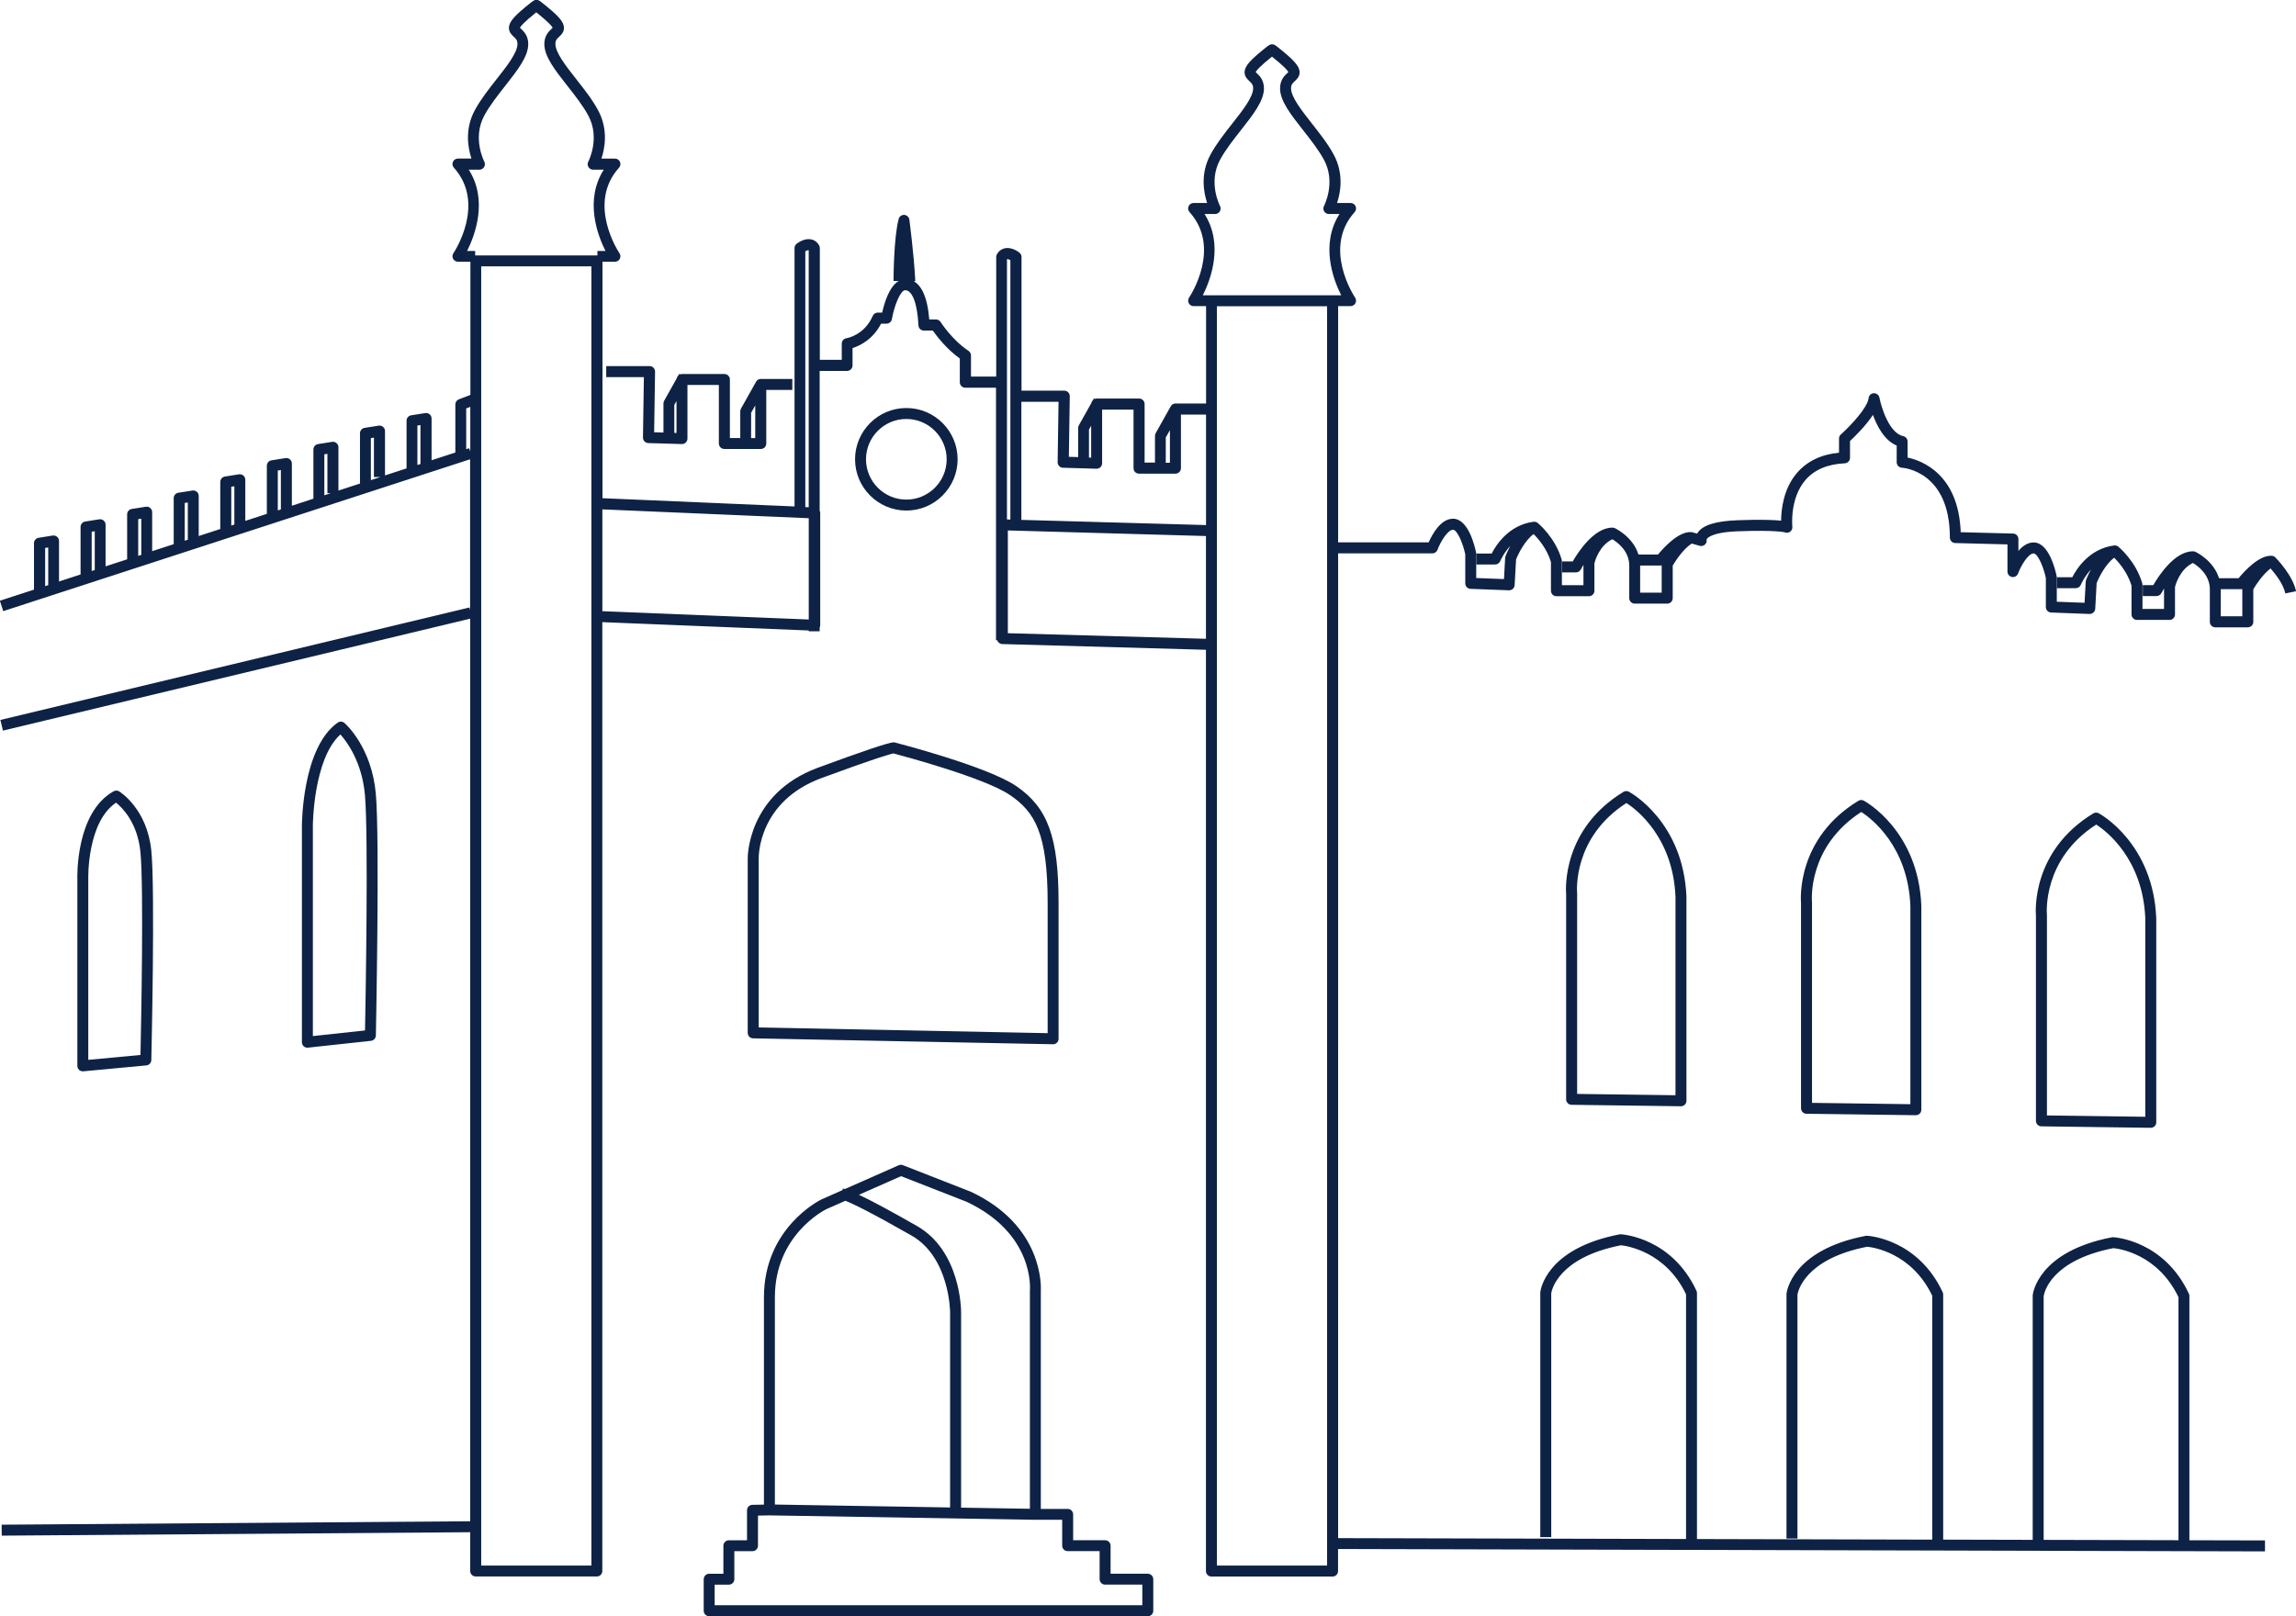 <?xml version="1.0" encoding="UTF-8"?><svg id="Layer_2" xmlns="http://www.w3.org/2000/svg" viewBox="0 0 628.63 442.61"><defs><style>.cls-1{fill:#0e2245;stroke-width:0px;}</style></defs><path class="cls-1" d="m165.95,103.28h10.34l-.25,16.54c-.01.82.64,1.5,1.46,1.52l9.17.27c.4.02.8-.14,1.09-.42.29-.28.46-.67.46-1.08v-14.68h8.6v16.03c0,.83.67,1.5,1.5,1.5h9.98c.83,0,1.5-.67,1.5-1.5v-14.68h7.13v-3h-8.63c-.56,0-1.05.31-1.3.77h0s-4.13,7.37-4.13,7.37c-.13.22-.19.48-.19.73v7.31h-2.84v-16.03c0-.83-.67-1.5-1.5-1.5h-11.6c-.18,0-.36.04-.52.1l-.25-.14-.25.45c-.23.21-.39.49-.45.8l-3.43,6.12c-.13.22-.19.48-.19.73v7.97l-2.55-.08.25-16.59c0-.4-.15-.79-.43-1.08-.28-.29-.67-.45-1.07-.45h-11.87v3Zm39.7,9.77l1.13-2.02v8.94h-1.13v-6.92Zm-21.03-2.16l.6-1.06v8.74l-.6-.02v-7.66Z"/><path class="cls-1" d="m204.72,235.13v47.73c0,.82.65,1.48,1.47,1.5l82.11,1.62s.02,0,.03,0c.39,0,.77-.15,1.05-.43.29-.28.45-.67.45-1.07v-37.21c0-17.99-2.92-26.06-11.57-31.98-7.81-5.35-32.2-11.68-33.24-11.95-.12-.03-.25-.05-.38-.05-1.2,0-8.76,2.54-20.74,6.97-19.39,7.17-19.19,24.73-19.18,24.87Zm39.87-28.8c2.9.76,25.05,6.69,31.98,11.43,6.81,4.66,10.27,10.5,10.27,29.5v35.68l-79.11-1.56v-46.29c-.01-.63-.1-15.62,17.22-22.02,14.86-5.49,18.78-6.55,19.64-6.75Z"/><path class="cls-1" d="m262.19,125.78c0-7.74-6.3-14.04-14.04-14.04s-14.04,6.3-14.04,14.04,6.3,14.04,14.04,14.04,14.04-6.3,14.04-14.04Zm-25.08,0c0-6.09,4.95-11.04,11.04-11.04s11.04,4.95,11.04,11.04-4.95,11.04-11.04,11.04-11.04-4.95-11.04-11.04Z"/><path class="cls-1" d="m622.96,152.63c-.26-.26-.61-.4-.96-.42h0c-3.48-.25-7.56,4.28-9.09,6.14h-5.35c-1.5-4.84-6.23-7.12-6.46-7.23-.19-.09-.4-.13-.61-.14h0s-.06,0-.1,0c-5.02,0-9.4,6.78-10.83,9.26h-2.89v3h3.77c.56,0,1.07-.31,1.33-.8.21-.4.46-.83.73-1.27v5.59h-5.9v-6.59c0-.14-.02-.28-.06-.41-1.73-6.04-6.36-9.89-6.56-10.05-.32-.27-.74-.37-1.14-.32h0s-.04,0-.06,0c0,0,0,0-.01,0-6.77.91-10.24,6.44-11.39,8.69h-4.17v3h5.12c.61,0,1.17-.38,1.39-.94.02-.04.88-2.13,2.76-4.15-.83,1.53-1.29,2.72-1.33,2.84-.05.14-.08.29-.09.44l-.32,5.81-7.6-.29v-6.65c0-.1,0-.2-.03-.29-.31-1.55-2.07-9.3-6.32-9.3-1.65,0-3.05,1.02-4.16,2.32v-3.25c0-.81-.65-1.48-1.46-1.5l-14.34-.37c-.58-15.99-10.74-19.64-14.54-20.44v-4.39c0-.71-.49-1.32-1.19-1.47-3.84-.82-6.01-7.89-6.53-10.55-.14-.73-.8-1.23-1.54-1.21-.74.03-1.35.61-1.42,1.35-.25,2.52-4.79,7.44-7.6,9.95-.32.28-.5.69-.5,1.12v3.86c-4.91.49-8.78,2.36-11.51,5.55-3.76,4.39-4.32,10.12-4.34,13.07-1.92-.2-5.46-.35-11.83-.12-5.97.21-9.56,1.31-10.98,3.36-.07.1-.13.2-.19.31l-1.31-.37c-.1-.03-.21-.05-.31-.05-3.47-.23-7.56,4.29-9.09,6.15h-5.35c-1.5-4.84-6.23-7.12-6.46-7.23-.19-.09-.4-.13-.61-.14h0s-.06,0-.1,0c-5.02,0-9.4,6.78-10.83,9.26h-2.89v3h3.77c.56,0,1.07-.31,1.33-.8.21-.4.46-.83.73-1.27v5.58h-5.9v-6.59c0-.14-.02-.28-.06-.41-1.73-6.04-6.36-9.89-6.56-10.05-.32-.27-.74-.37-1.14-.32h0s-.04,0-.06,0c0,0,0,0-.01,0-6.77.91-10.24,6.44-11.39,8.69h-4.17v3h5.12c.61,0,1.17-.38,1.39-.94.02-.04.88-2.13,2.76-4.15-.83,1.53-1.29,2.72-1.33,2.84-.05.14-.08.29-.09.44l-.32,5.81-7.6-.29v-6.65c0-.1,0-.2-.03-.29-.31-1.55-2.07-9.3-6.32-9.3-3.4,0-5.72,4.32-6.67,6.47h-24.79v-64.69h3.41c.55,0,1.06-.31,1.32-.79.26-.49.23-1.08-.08-1.54-.37-.55-8.93-13.65-.13-23.42.4-.44.5-1.07.26-1.61-.24-.54-.78-.89-1.37-.89h-3.7c.94-2.83,1.91-8-.91-13.23-1.58-2.94-3.83-5.79-6-8.55-2.8-3.56-5.69-7.24-5.69-9.61,0-1.02.43-1.42,1.03-1.98.58-.54,1.37-1.28,1.31-2.52-.07-1.62-1.56-3.31-6.21-6.97l-.46-.33c-.52-.37-1.21-.37-1.73,0l-.52.37c-4.58,3.62-6.08,5.3-6.14,6.93-.05,1.24.74,1.98,1.31,2.52.6.56,1.03.96,1.03,1.98,0,2.38-2.89,6.06-5.69,9.61-2.17,2.76-4.41,5.61-6,8.55-2.82,5.23-1.85,10.4-.91,13.23h-3.7c-.59,0-1.13.35-1.37.89-.24.54-.14,1.17.26,1.61,8.8,9.78.24,22.87-.13,23.42-.31.46-.34,1.05-.08,1.54.26.49.77.79,1.32.79h3.41v26.66h-8.37c-.56,0-1.05.31-1.3.77h0s-4.13,7.37-4.13,7.37c-.13.22-.19.48-.19.73v7.31h-2.84v-16.03c0-.83-.67-1.5-1.5-1.5h-11.6c-.18,0-.36.04-.52.1l-.25-.14-.25.45c-.23.21-.39.49-.45.8l-3.43,6.12c-.13.22-.19.48-.19.73v7.97l-2.55-.07.25-16.59c0-.4-.15-.79-.43-1.08-.28-.29-.67-.45-1.07-.45h-11.71v-36.61c0-.46-.21-.89-.56-1.17-.33-.27-2.09-1.58-3.94-1.23-.66.13-1.58.51-2.23,1.65-.13.23-.2.48-.2.75v32.75h-6.91v-5.78c0-.5-.25-.97-.67-1.25-4.52-3.01-7.62-7.87-7.65-7.91-.27-.43-.75-.7-1.27-.7h-1.83c-.52-6.54-2.32-9.38-4.26-10.47l.44-.02c-.4-7.66-1.62-16.75-1.63-16.84-.1-.71-.68-1.25-1.39-1.3-.71-.04-1.36.42-1.54,1.12-1.38,5.25-1.4,16.49-1.4,16.97h1.42c-2.6,1.51-3.95,6.03-4.53,8.66h-1.2c-.6,0-1.14.35-1.38.9-2.31,5.31-7.01,6.09-7.2,6.12-.74.11-1.29.74-1.29,1.48v4.43h-6v-30.59c0-.26-.07-.52-.2-.75-.65-1.14-1.57-1.53-2.23-1.65-1.85-.35-3.6.96-3.94,1.23-.36.28-.56.72-.56,1.17v70.75l-52.58-2.26v-64.75h3.41c.55,0,1.06-.31,1.32-.79.26-.49.23-1.08-.08-1.54-.37-.55-8.93-13.65-.13-23.42.4-.44.5-1.07.26-1.61-.24-.54-.78-.89-1.37-.89h-3.7c.94-2.83,1.91-8-.91-13.23-1.58-2.94-3.83-5.79-6-8.55-2.8-3.56-5.69-7.24-5.69-9.62,0-1.02.43-1.42,1.03-1.98.58-.54,1.37-1.28,1.31-2.52-.07-1.62-1.56-3.31-6.21-6.97l-.46-.33c-.52-.37-1.21-.37-1.73,0l-.52.37c-4.58,3.62-6.08,5.3-6.15,6.93-.05,1.24.74,1.98,1.31,2.52.6.56,1.03.96,1.03,1.98,0,2.38-2.89,6.06-5.69,9.61-2.17,2.76-4.41,5.61-6,8.55-2.82,5.23-1.85,10.4-.91,13.23h-3.7c-.59,0-1.13.35-1.37.89-.24.54-.14,1.17.26,1.61,8.8,9.78.24,22.87-.13,23.42-.31.46-.34,1.05-.08,1.54.26.49.77.79,1.32.79h3.41v36.48l-3.15,1.2c-.58.22-.97.78-.97,1.4v13.15h.06l-6.57,2.14v-11.44c0-.44-.19-.86-.53-1.14-.33-.28-.77-.41-1.21-.34l-3.84.61c-.73.11-1.27.74-1.27,1.48v13.06l-5.9,1.92v-12.15c0-.44-.19-.86-.53-1.14-.33-.28-.78-.41-1.21-.34l-3.84.61c-.73.11-1.27.74-1.27,1.48v13.77l-5.9,1.92v-11.86c0-.44-.19-.86-.53-1.14-.33-.29-.77-.41-1.21-.34l-3.84.61c-.73.11-1.27.74-1.27,1.48v13.48l-5.9,1.92v-11.56c0-.44-.19-.86-.53-1.14-.33-.28-.77-.41-1.21-.34l-3.84.61c-.73.11-1.27.74-1.27,1.48v13.18l-5.9,1.92v-11.27c0-.44-.19-.86-.53-1.14-.33-.28-.77-.41-1.21-.34l-3.84.61c-.73.11-1.27.74-1.27,1.48v12.89l-5.9,1.92v-10.98c0-.44-.19-.86-.53-1.14-.33-.28-.77-.41-1.21-.34l-3.84.61c-.73.11-1.27.74-1.27,1.48v12.6l-5.9,1.92v-10.69c0-.44-.19-.86-.53-1.14-.33-.29-.77-.41-1.21-.34l-3.84.61c-.73.11-1.27.74-1.27,1.48v12.31l-5.9,1.92v-11.4c0-.44-.19-.86-.53-1.14-.33-.28-.78-.41-1.21-.34l-3.84.61c-.73.11-1.27.74-1.27,1.48v13.02l-5.9,1.92v-11.1c0-.44-.19-.86-.53-1.14-.33-.28-.78-.41-1.21-.34l-3.84.61c-.73.11-1.27.74-1.27,1.48v12.72l-9.35,3.04.93,2.85,127.82-41.59v41.35l-.18-.76L.11,197.16l.7,2.92,127.93-30.65v247.18l-128.29.94.02,3,128.27-.94v10.62c0,.83.67,1.5,1.5,1.5h33.17c.83,0,1.5-.67,1.5-1.5V170.38l56.51,2.28v.23h3v-1.03c.09-.2.15-.41.15-.64v-30.74c0-.23-.06-.44-.15-.63v-38.27h7.5c.83,0,1.5-.67,1.5-1.5v-4.76c1.92-.6,5.54-2.28,7.81-6.68h1.48c.73,0,1.35-.52,1.48-1.24.66-3.74,2.36-7.93,3.65-7.93,1.95,0,3.34,3.69,3.62,9.63.04.8.7,1.43,1.5,1.43h2.44c1.04,1.48,3.7,5,7.39,7.65v6.5c0,.83.67,1.5,1.5,1.5h8.41v69.15h.32c.19.59.73,1.03,1.38,1.05l55.78,1.57v252.3c0,.83.67,1.5,1.5,1.5h33.17c.83,0,1.5-.67,1.5-1.5v-6.04l253.79.65v-3s-20.7-.05-20.7-.05v-66.9c0-.22-.05-.44-.14-.63-6.77-14.5-20.12-15.43-20.69-15.46-.12,0-.25,0-.37.02-20.28,3.91-21.65,15.39-21.7,15.88,0,.05,0,.1,0,.15v66.83l-24.51-.06v-67.13c0-.22-.05-.44-.14-.63-6.77-14.5-20.12-15.43-20.69-15.46-.12,0-.25,0-.37.02-20.28,3.91-21.65,15.39-21.7,15.88,0,.05,0,.1,0,.15v66.88h3v-66.78c.12-.79,1.87-9.76,19.08-13.14,1.55.15,12.13,1.56,17.83,13.42v66.79l-64.42-.16v-67.37c0-.22-.05-.44-.14-.63-6.77-14.5-20.12-15.43-20.69-15.46-.12,0-.25,0-.37.02-20.28,3.91-21.65,15.39-21.7,15.88,0,.05,0,.1,0,.15v66.88h3v-66.78c.12-.79,1.87-9.76,19.08-13.14,1.47.15,12.16,1.63,17.83,13.42v67.02l-95.26-.24V151.55h25.8c.62,0,1.18-.39,1.4-.97.87-2.31,2.83-5.5,4.26-5.5,1.11,0,2.69,3.59,3.35,6.74v7.94c0,.81.64,1.47,1.44,1.5l10.52.4c.82.02,1.51-.6,1.56-1.42l.39-7.04c.64-1.61,2.45-5.21,4.8-6.94,1.24,1.23,3.64,3.97,4.75,7.65v7.87c0,.83.67,1.5,1.5,1.5h8.9c.83,0,1.5-.67,1.5-1.5v-7.51c.19-.77,1.36-4.86,4.9-6.59,1.36.8,4.64,3.17,4.64,7.23v8.9c0,.83.67,1.5,1.5,1.5h8.9c.83,0,1.5-.67,1.5-1.5v-8.91c.61-1.04,2.69-4.39,5.19-6.05l2.2.63c.54.15,1.11,0,1.5-.41.35-.36.49-.87.38-1.35.07-.18.99-1.96,8.7-2.23,10.42-.37,12.71.29,12.74.3.49.2,1.04.12,1.46-.2.42-.32.64-.83.58-1.36,0-.08-.77-7.7,3.57-12.75,2.43-2.83,6.06-4.38,10.79-4.6.8-.04,1.43-.7,1.43-1.5v-4.6c1.26-1.17,4.3-4.13,6.28-7.16,1.12,3.11,3.15,7.01,6.5,8.4v4.57c0,.79.62,1.45,1.41,1.5.54.03,13.15,1.05,13.15,19.13,0,.81.65,1.48,1.46,1.5l14.31.37v7.44c0,.73.52,1.35,1.23,1.48.71.13,1.42-.27,1.67-.95.86-2.31,2.83-5.5,4.26-5.5,1.11,0,2.69,3.59,3.35,6.74v7.94c0,.81.64,1.47,1.44,1.5l10.52.4c.81.02,1.51-.6,1.56-1.42l.39-7.04c.64-1.61,2.45-5.21,4.8-6.94,1.24,1.23,3.65,3.99,4.75,7.65v7.88c0,.83.67,1.5,1.5,1.5h8.9c.83,0,1.5-.67,1.5-1.5v-7.51c.19-.77,1.36-4.85,4.9-6.59,1.34.8,4.64,3.19,4.64,7.23v8.9c0,.83.67,1.5,1.5,1.5h8.9c.83,0,1.5-.67,1.5-1.5v-8.91c.78-1.36,2.63-4.11,4.73-5.72,1.24,1.42,3.52,4.28,4.03,6.84l2.94-.59c-.89-4.44-5.47-9.07-5.67-9.26ZM220.49,68.8c.34-.18.72-.31.93-.27v70.38l-.93-.04v-70.06Zm-92.13-22.33h2.91c.53,0,1.01-.28,1.28-.73.27-.45.29-1.01.04-1.48-.03-.06-3.33-6.42,0-12.6,1.46-2.71,3.62-5.46,5.71-8.12,3.4-4.32,6.33-8.05,6.33-11.47,0-2.32-1.24-3.48-1.97-4.17-.1-.09-.23-.21-.31-.3.22-.42,1.1-1.52,4.48-4.23,3.39,2.71,4.27,3.8,4.49,4.23-.09.09-.21.21-.31.3-.74.69-1.97,1.85-1.97,4.17,0,3.42,2.93,7.15,6.33,11.47,2.09,2.66,4.25,5.41,5.71,8.12,3.33,6.19.03,12.54,0,12.6-.25.46-.24,1.03.03,1.48.27.45.76.73,1.29.73h2.91c-5.31,8.35-1.71,17.93.47,22.26h-2.21v1.23s-.1-.01-.15-.01h-33.17c-.05,0-.1,0-.15.01v-1.23h-2.21c2.17-4.33,5.77-13.91.46-22.26Zm-14.08,70.07l.84-.13v10.66l-.84.27v-10.8Zm-12.74,3.44l.84-.13v10.78h1.8l-2.64.86v-11.51Zm-12.74,4.44l.84-.13v10.78h.9l-1.74.57v-11.22Zm-12.74,4.44l.84-.13v10.78h0l-.84.27v-10.93Zm-12.74,4.44l.84-.13v10.49l-.84.27v-10.63Zm-12.74,4.44l.84-.13v10.2l-.84.27v-10.34Zm-12.74,4.44l.84-.13v9.91l-.84.27v-10.05Zm-12.74,3.44l.84-.13v10.62l-.84.27v-10.76Zm-12.74,4.44l.84-.13v10.32l-.84.27v-10.47Zm116.1-27.31l-.82.27v-11.16l1.12-.43v12.22l-.3-.91Zm33.46,305.99h-30.17V72.94h30.17v355.79Zm3-261.35v-27.89l56.51,2.42v27.74l-56.51-2.28Zm394.62,187.57c.14-.92,1.91-9.77,19.08-13.14,1.55.15,12.13,1.56,17.83,13.42v66.56l-36.91-.09v-66.74Zm-240.36-235.15l1.13-2.02v8.94h-1.13v-6.92Zm-21.03-2.16l.6-1.06v8.74l-.6-.02v-7.66Zm-8.33-7.61l-.25,16.54c-.01.82.64,1.5,1.46,1.52l9.17.27c.4.01.8-.14,1.09-.42.29-.28.46-.67.46-1.08v-14.68h8.6v16.03c0,.83.67,1.5,1.5,1.5h9.98c.83,0,1.5-.67,1.5-1.5v-14.68h6.87v30.26l-50.56-1.42v-32.34h10.19Zm-13.19-38.8v71.05l-.93-.03v-71.29c.21-.03.58.09.93.27Zm-.69,102.17v-28.14l54.24,1.53v28.14l-54.24-1.53Zm87.41,255.33h-30.17V83.87h30.17v344.87Zm-31.67-347.87s-.1,0-.15.01h0s-2.21-.01-2.21-.01c2.17-4.33,5.77-13.91.47-22.26h2.91c.53,0,1.01-.28,1.28-.73.27-.45.29-1.01.04-1.48-.03-.06-3.33-6.42,0-12.6,1.46-2.71,3.62-5.46,5.71-8.12,3.4-4.32,6.33-8.05,6.33-11.47,0-2.32-1.24-3.48-1.97-4.17-.1-.09-.23-.21-.31-.3.22-.42,1.1-1.52,4.48-4.23,3.39,2.71,4.27,3.8,4.49,4.23-.09.09-.21.21-.31.3-.74.69-1.97,1.85-1.97,4.17,0,3.42,2.93,7.15,6.33,11.47,2.09,2.66,4.25,5.41,5.71,8.12,3.33,6.19.03,12.54,0,12.6-.25.46-.24,1.03.03,1.48.27.45.76.73,1.29.73h2.91c-5.31,8.35-1.71,17.93.47,22.26h-2.21s-.1,0-.15,0h-33.17Zm117.38,81.44v-7.4s0-.02,0-.03h5.6c.1,0,.2-.01.3-.03v7.46h-5.9Zm158.97,6.47v-7.4s0-.02,0-.03h5.6c.1,0,.2-.01.3-.03v7.46h-5.9Z"/><path class="cls-1" d="m21.66,293c.28.25.64.39,1.01.39.05,0,.09,0,.14,0l17.26-1.62c.76-.07,1.34-.7,1.36-1.46.04-1.9,1.07-46.6,0-57.35-1.14-11.39-8.48-16.04-8.8-16.23-.46-.29-1.04-.3-1.51-.03-10.39,5.77-9.96,23.27-9.94,23.96v51.24c0,.42.18.82.49,1.11Zm10.11-73.19c1.71,1.37,5.87,5.49,6.67,13.45.96,9.55.19,47.98.02,55.65l-14.29,1.34v-49.63c0-.16-.37-15.41,7.6-20.8Z"/><path class="cls-1" d="m84.31,286.91l17.26-1.87c.75-.08,1.32-.71,1.34-1.46.04-2.19,1.07-53.71,0-66.09-1.12-12.9-8.3-19.24-8.6-19.5-.52-.45-1.28-.49-1.85-.09-9.69,6.84-9.8,27.55-9.8,28.43v59.09c0,.43.18.83.5,1.12.28.25.63.38,1,.38.05,0,.11,0,.16,0Zm1.34-60.58c0-.19.09-18.44,7.55-25.19,1.82,2.03,5.93,7.56,6.72,16.61.97,11.13.18,56.14.02,64.45l-14.28,1.54v-57.42Z"/><path class="cls-1" d="m430.29,302.56l29.93.4h.02c.39,0,.77-.16,1.05-.43.29-.28.45-.67.45-1.07v-55.88c-.84-20.44-15.14-28.43-15.75-28.76-.47-.25-1.04-.24-1.5.04-16.78,10.23-15.81,26.6-15.69,28.04v56.16c0,.82.66,1.49,1.48,1.5Zm15-82.66c2.84,1.84,12.79,9.45,13.45,25.74v54.3l-26.93-.36v-54.74s0-.1,0-.14c-.06-.63-1.24-15.29,13.49-24.79Z"/><path class="cls-1" d="m494.6,305.01l29.93.4h.02c.39,0,.77-.16,1.05-.43.29-.28.45-.67.45-1.07v-55.88c-.83-20.44-15.14-28.43-15.75-28.76-.47-.25-1.04-.24-1.5.04-16.78,10.23-15.81,26.6-15.69,28.04v56.16c0,.82.66,1.49,1.48,1.5Zm15-82.66c2.84,1.84,12.79,9.45,13.45,25.74v54.3l-26.93-.36v-54.74s0-.1,0-.14c-.06-.63-1.24-15.29,13.49-24.79Z"/><path class="cls-1" d="m558.92,308.46l29.93.4h.02c.39,0,.77-.16,1.05-.43.29-.28.45-.67.45-1.07v-55.88c-.84-20.44-15.14-28.43-15.75-28.76-.47-.25-1.04-.24-1.5.04-16.78,10.23-15.81,26.6-15.69,28.04v56.16c0,.82.66,1.49,1.48,1.5Zm15-82.66c2.84,1.84,12.79,9.45,13.45,25.74v54.3l-26.93-.36v-54.74s0-.1,0-.14c-.06-.63-1.24-15.29,13.49-24.79Z"/><path class="cls-1" d="m314.26,430.98h-10.19v-7.67c0-.83-.67-1.5-1.5-1.5h-8.75v-7.08c0-.83-.67-1.5-1.5-1.5h-7.35v-59.53c.09-1.42.68-18.03-19.16-27.33l-18.61-7.28c-.37-.15-.79-.14-1.15.03l-14.73,6.51c-.2-.06-.39-.11-.55-.14l-.08.42-5.72,2.53c-.65.31-15.81,7.91-15.81,26.83v56.78l-3.16.06c-.82.02-1.47.68-1.47,1.5v8.21h-4.97c-.83,0-1.5.67-1.5,1.5v7.67h-3.89c-.83,0-1.5.67-1.5,1.5v8.63c0,.83.67,1.5,1.5,1.5h120.09c.83,0,1.5-.67,1.5-1.5v-8.63c0-.83-.67-1.5-1.5-1.5Zm-67.56-108.88l17.93,7.01c18.56,8.71,17.4,23.75,17.35,24.38,0,.05,0,.1,0,.15v59.55l-18.84-.31v-53.58c0-.68-.14-16.72-12.08-23.55-7.03-4.02-12.34-6.88-15.89-8.55l11.54-5.1Zm-34.54,33.16c0-17,13.55-23.85,14.07-24.11l5.23-2.31c2.08.82,6.92,3.14,18.1,9.52,10.42,5.95,10.57,20.8,10.57,20.94v53.53l-47.97-.8v-56.77Zm100.6,84.34h-117.09v-5.63h3.89c.83,0,1.5-.67,1.5-1.5v-7.67h4.97c.83,0,1.5-.67,1.5-1.5v-8.24l3.13-.06,72.78,1.21h7.38v7.08c0,.83.67,1.5,1.5,1.5h8.75v7.67c0,.83.67,1.5,1.5,1.5h10.19v5.63Z"/></svg>